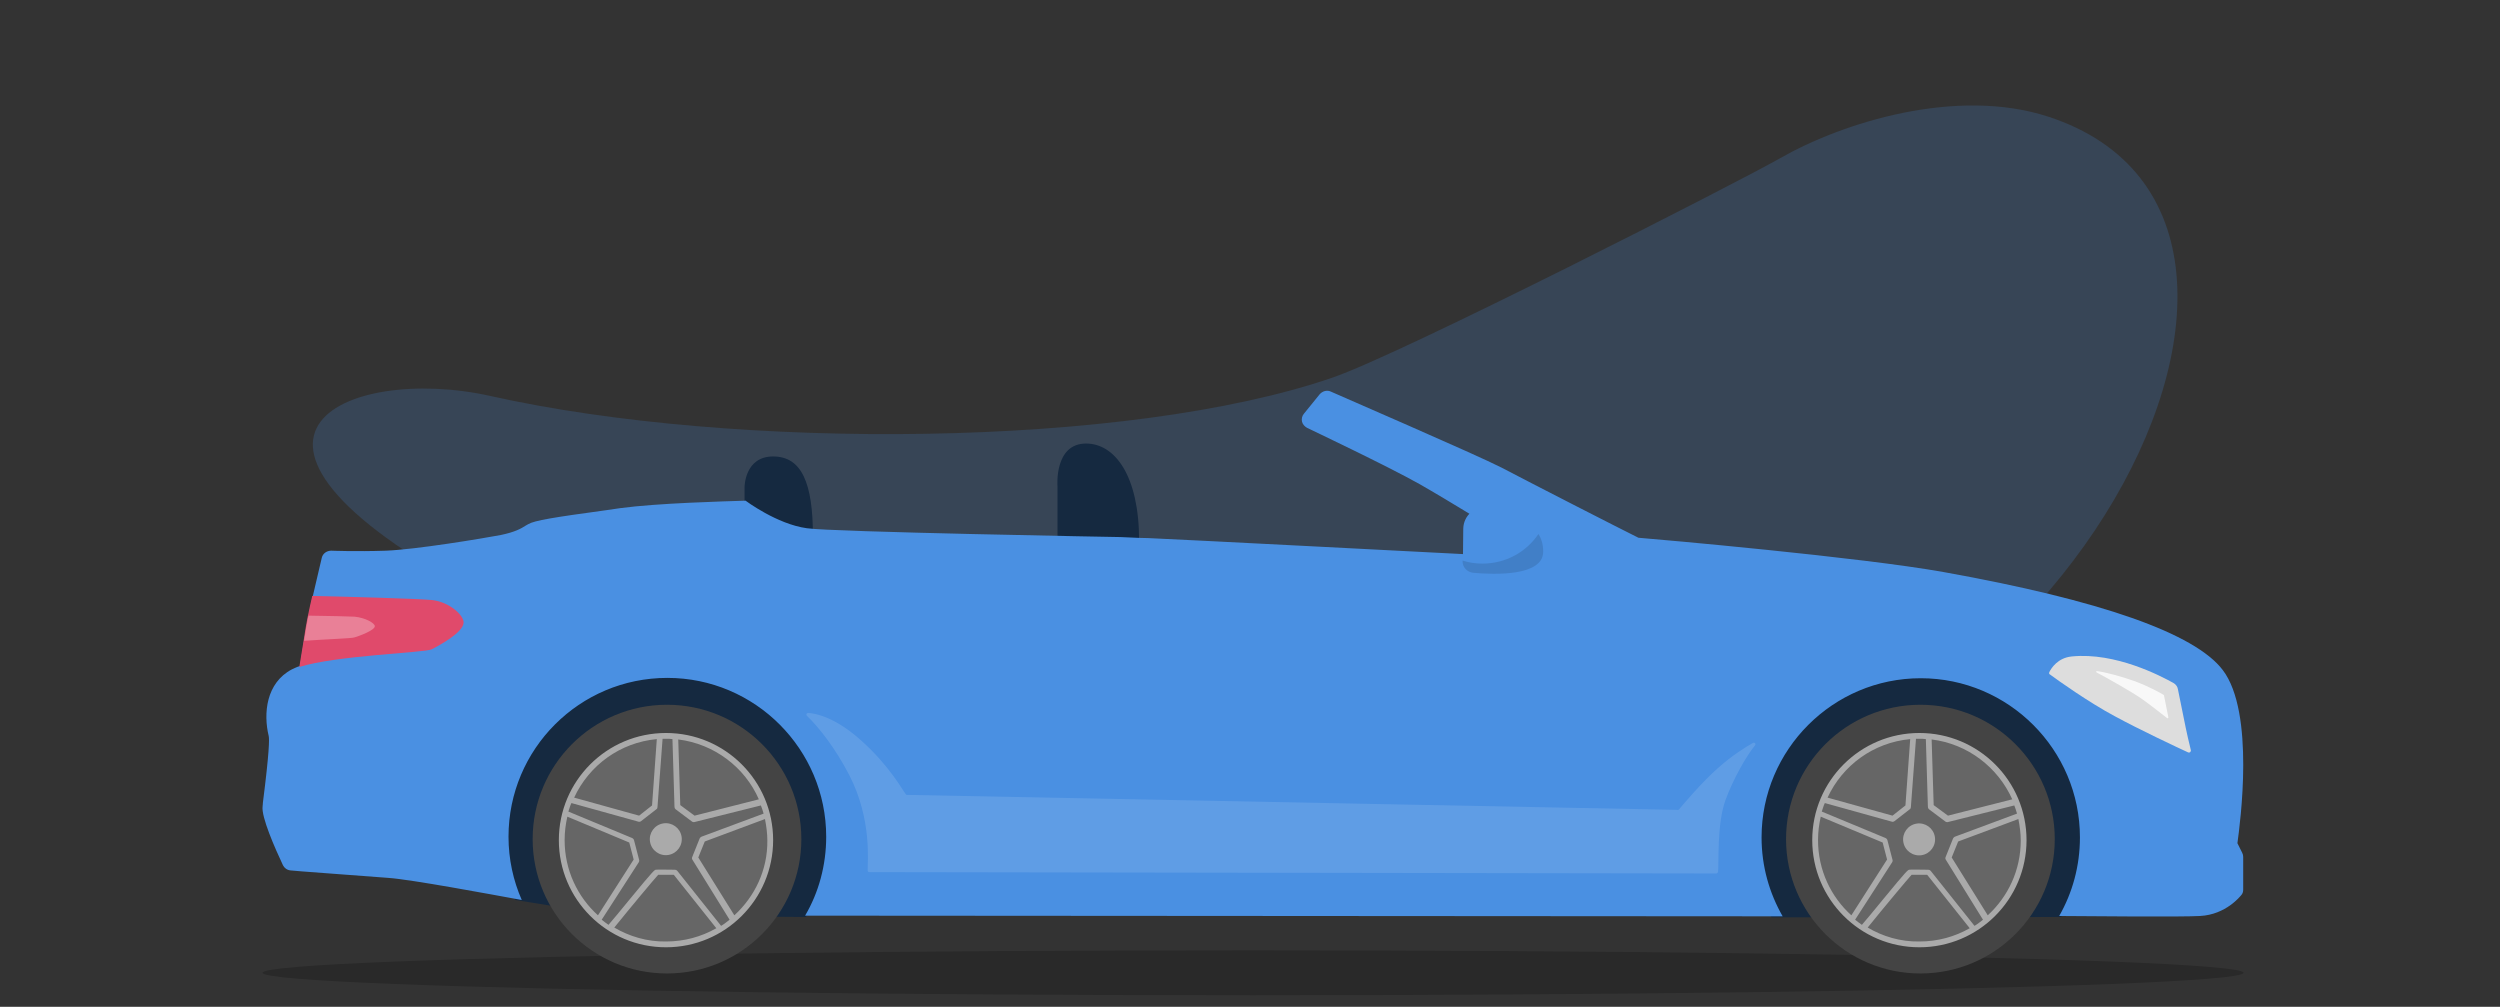 <?xml version="1.0" encoding="UTF-8"?> <!-- Generator: Adobe Illustrator 23.0.2, SVG Export Plug-In . SVG Version: 6.00 Build 0) --> <svg xmlns="http://www.w3.org/2000/svg" xmlns:xlink="http://www.w3.org/1999/xlink" version="1.1" id="Ebene_3" x="0px" y="0px" viewBox="0 0 735 296" style="enable-background:new 0 0 735 296;" xml:space="preserve"><rect x="0" y="0" width="735" height="296" fill="#333333" stroke="none"/> <style type="text/css"> .st0{opacity:0.2;fill-rule:evenodd;clip-rule:evenodd;fill:#4A90E2;enable-background:new ;} .st1{opacity:0.2;} .st2{fill:#152940;} .st3{fill:#4A90E2;} .st4{fill:#444444;} .st5{fill:#666666;} .st6{fill:#AAAAAA;} .st7{fill:#DDDDDD;} .st8{opacity:0.8;fill:#FFFFFF;} .st9{fill:#E04A6B;} .st10{opacity:0.3;fill:#FFFFFF;} .st11{opacity:0.12;} .st12{opacity:0.12;fill:#FFFFFF;} </style> <path id="Oval_5_" class="st0" d="M458,242c-142.9-3.9-236.8-25.6-313-65c-93.8-48.6-43-70-0.9-60.6c71.8,16.1,187.4,15.4,247.7-5.4 c20.4-7,119.5-57.6,131.4-64.4c18.5-10.6,52-21.1,79-12.3C697.9,65.6,599,245.9,458,242z"></path> <ellipse class="st1" cx="368.4" cy="286" rx="291.2" ry="6.6"></ellipse> <path class="st2" d="M218.9,150.6v-7.4c0,0,0-9,8.4-9s11.7,7.8,11.7,23.4"></path> <path class="st2" d="M310.9,158l0-15.1c0,0-1-12.5,8.4-12.5c8.4,0,15.6,9.3,15.6,28.6L310.9,158z"></path> <polygon class="st2" points="520.8,269.7 606,269.6 614.7,251.7 611.9,233 600.3,207.6 567.9,191.5 531.4,198.5 512.6,226.1 508.9,243.8 "></polygon> <polygon class="st2" points="151.5,264.6 179.5,269.1 236.9,269.6 247.1,257.2 249.6,229.9 233.8,204 196.4,193.3 161.2,198.2 145.9,220.9 141.8,240.7 "></polygon> <g> <path class="st3" d="M329.5,157.9c3.9,0.2,6.7,0.3,8.1,0.3c7.6,0.3,86.7,4.4,115.7,5.9c-10.8-6.7-28.4-17.5-36-21.8 c-9.2-5.2-32.8-16.4-33-16.5c-0.7-0.4-1.3-1-1.5-1.8c-0.2-0.8,0-1.7,0.5-2.3l4.7-5.8c0.8-0.9,2.1-1.3,3.2-0.8 c1.7,0.8,42.7,18.5,50.3,22.4c7,3.7,36.1,18.6,40.2,20.6c6.2,0.5,65.3,5.7,89.8,10.1c46.2,8.3,73.8,18,82,28.8 c9.5,12.5,5.1,45,4.3,50.9l1.4,2.8c0.2,0.4,0.3,0.8,0.3,1.2v9.7c0,0.6-0.2,1.2-0.6,1.6c-0.2,0.2-4.4,5.7-12.1,6.1 c-5.2,0.3-30.5,0.1-41.4,0c3.9-6.8,6.1-14.7,6.1-23.1c0-25.8-21-46.8-46.8-46.8s-46.8,21-46.8,46.8c0,8.5,2.3,16.4,6.2,23.2 l-287.4-0.2c4-6.8,6.2-14.8,6.2-23.2c0-25.7-20.9-46.7-46.7-46.7s-46.7,20.9-46.7,46.7c0,6.6,1.4,12.9,3.9,18.6 c-9.3-1.7-32.3-6-39.2-6.5c-8.9-0.7-28.6-2.1-28.8-2.2c-1-0.1-1.8-0.7-2.2-1.5c-2.4-5.1-6.4-14.2-6-17.3c0-0.3,0.1-0.7,0.1-1.2 c1.9-14.9,1.9-18.6,1.7-19.5c-1.6-6.6-0.8-15.6,6.8-19.6c0.7-0.3,1.4-0.7,2.4-1c0.5-3.1,1.8-11.4,2.4-14.4c0.7-3.6,3.9-16.8,4-17.4 c0.3-1.3,1.5-2.1,2.8-2.1c0.1,0,7.2,0.3,16,0c8.7-0.3,28.5-3.6,33.8-4.6c4.3-0.9,6-1.9,7.4-2.8c0.2-0.1,0.5-0.3,0.7-0.4 c1.9-1.1,7.5-2,22.9-4.1c1.3-0.2,2.7-0.4,4.1-0.6c11.1-1.5,30.7-2,36.9-2.2c0,0,9.2,6.9,18,8.1 C244.1,156.4,329.5,157.9,329.5,157.9z"></path> <path class="st3" d="M240,154.3"></path> <path class="st3" d="M305.6,156.9"></path> </g> <g> <circle class="st4" cx="196.1" cy="246.7" r="39.5"></circle> <circle class="st5" cx="195.8" cy="247" r="30.7"></circle> <g> <path class="st6" d="M195.8,215.5c-17.4,0-31.5,14.1-31.5,31.5s14.1,31.5,31.5,31.5c17.4,0,31.5-14.1,31.5-31.5 S213.2,215.5,195.8,215.5z M223.1,235l-18.9,4.8l-4.2-3.1l-0.6-19.3C210,218.7,219,225.6,223.1,235z M197.7,217.3l0.6,19.9 c0,0.3,0.1,0.5,0.3,0.7l4.8,3.6c0.1,0.1,0.3,0.2,0.5,0.2c0.1,0,0.1,0,0.2,0l19.6-4.9c0.3,0.8,0.6,1.6,0.8,2.4l-18.3,6.8 c-0.2,0.1-0.4,0.3-0.5,0.5l-2.2,5.5c-0.1,0.3-0.1,0.5,0.1,0.8l10.9,17.6c-0.8,0.6-1.6,1.3-2.5,1.8l-12.9-16.2 c-0.2-0.2-0.4-0.3-0.7-0.3c-1.9,0-5.1-0.1-5.6,0c-0.4,0.1-0.6,0.1-7.5,8.5c-2.7,3.3-5.5,6.7-6.4,7.7c-0.7-0.5-1.4-1-2-1.5 l10.9-16.9c0.1-0.2,0.2-0.4,0.1-0.7l-1.5-5.8c-0.1-0.3-0.3-0.5-0.5-0.6l-18.8-7.8c0.3-0.8,0.5-1.7,0.9-2.5l19.8,5.5 c0.1,0,0.2,0,0.2,0c0.2,0,0.4-0.1,0.5-0.2l4.5-3.5c0.2-0.1,0.3-0.4,0.3-0.6l1.5-20.1c0.3,0,0.6,0,1,0 C196.5,217.2,197.1,217.2,197.7,217.3z M193.1,217.3l-1.4,19.5l-3.8,3l-19.1-5.3C173.2,225,182.3,218.3,193.1,217.3z M166,247 c0-2.4,0.3-4.7,0.8-6.9l18.2,7.6l1.3,5l-10.5,16.4C169.8,263.7,166,255.8,166,247z M180.6,272.7c4.6-5.7,11.7-14.2,12.9-15.5 c0.7,0,2.7,0,4.6,0l12.5,15.7c-4.4,2.5-9.4,3.9-14.8,3.9C190.3,276.9,185,275.3,180.6,272.7z M215.9,269.1l-10.6-17l1.9-4.7 l17.7-6.6c0.4,2,0.7,4.2,0.7,6.3C225.7,255.8,221.9,263.6,215.9,269.1z"></path> <ellipse transform="matrix(0.987 -0.16 0.16 0.987 -36.981 34.553)" class="st6" cx="195.8" cy="246.7" rx="4.7" ry="4.7"></ellipse> </g> </g> <g> <circle class="st4" cx="564.6" cy="246.7" r="39.5"></circle> <circle class="st5" cx="564.3" cy="247" r="30.7"></circle> <g> <path class="st6" d="M564.3,215.5c-17.4,0-31.5,14.1-31.5,31.5s14.1,31.5,31.5,31.5c17.4,0,31.5-14.1,31.5-31.5 S581.7,215.5,564.3,215.5z M591.6,235l-18.9,4.8l-4.2-3.1l-0.6-19.3C578.5,218.7,587.4,225.6,591.6,235z M566.2,217.3l0.6,19.9 c0,0.3,0.1,0.5,0.3,0.7l4.8,3.6c0.1,0.1,0.3,0.2,0.5,0.2c0.1,0,0.1,0,0.2,0l19.6-4.9c0.3,0.8,0.6,1.6,0.8,2.4l-18.3,6.8 c-0.2,0.1-0.4,0.3-0.5,0.5l-2.2,5.5c-0.1,0.3-0.1,0.5,0.1,0.8l10.9,17.6c-0.8,0.6-1.6,1.3-2.5,1.8l-12.9-16.2 c-0.2-0.2-0.4-0.3-0.7-0.3c-1.9,0-5.1-0.1-5.6,0c-0.4,0.1-0.6,0.1-7.5,8.5c-2.7,3.3-5.5,6.7-6.4,7.7c-0.7-0.5-1.4-1-2-1.5 l10.9-16.9c0.1-0.2,0.2-0.4,0.1-0.7l-1.5-5.8c-0.1-0.3-0.3-0.5-0.5-0.6l-18.8-7.8c0.3-0.8,0.5-1.7,0.9-2.5l19.8,5.5 c0.1,0,0.2,0,0.2,0c0.2,0,0.4-0.1,0.5-0.2l4.5-3.5c0.2-0.1,0.3-0.4,0.3-0.6l1.5-20.1c0.3,0,0.6,0,1,0 C565,217.2,565.6,217.2,566.2,217.3z M561.6,217.3l-1.4,19.5l-3.8,3l-19.1-5.3C541.7,225,550.8,218.3,561.6,217.3z M534.5,247 c0-2.4,0.3-4.7,0.8-6.9l18.2,7.6l1.3,5l-10.5,16.4C538.3,263.7,534.5,255.8,534.5,247z M549.1,272.7c4.6-5.7,11.7-14.2,12.9-15.5 c0.7,0,2.7,0,4.6,0l12.5,15.7c-4.4,2.5-9.4,3.9-14.8,3.9C558.7,276.9,553.5,275.3,549.1,272.7z M584.4,269.1l-10.6-17l1.9-4.7 l17.7-6.6c0.4,2,0.7,4.2,0.7,6.3C594.1,255.8,590.4,263.6,584.4,269.1z"></path> <ellipse transform="matrix(0.987 -0.16 0.16 0.987 -32.223 93.578)" class="st6" cx="564.3" cy="246.7" rx="4.7" ry="4.7"></ellipse> </g> </g> <path class="st7" d="M609.1,193c-4.1,0.4-6,3.4-6.6,4.6c-0.1,0.3-0.1,0.6,0.2,0.7c2,1.5,11.4,8.2,19.1,12.3c7.2,3.9,18,9,21.5,10.6 c0.5,0.2,0.9-0.2,0.8-0.7c-0.4-1.6-1.2-4.9-2.2-10l-1.6-7.9c-0.1-0.7-0.6-1.4-1.3-1.8C635.4,198.8,622,191.7,609.1,193z"></path> <path class="st8" d="M616.4,197.7c-0.2-0.1-0.1-0.5,0.1-0.4c2.4,0.3,7.3,1.6,10.9,2.9c4.4,1.6,8.1,3.7,8.7,4.1c0,0,0.1,0.1,0.1,0.1 l1.3,6.5c0,0.2-0.2,0.4-0.4,0.2c-1.3-1-4.8-3.8-7.5-5.7C627.2,203.7,619.5,199.3,616.4,197.7z"></path> <path class="st9" d="M136.3,183c0,2.9-7.2,6.8-9.4,7.9c-1.9,1-28.3,1.8-38.9,5.2c0.3-1.7,0.8-4.9,1.3-8c0.4-2.6,0.8-5.1,1.1-6.5 c0.1-0.3,0.1-0.6,0.2-0.9c0.3-1.4,0.7-3.4,1.2-5.5c9.3,0.2,31,0.8,35.1,1.2C132,176.9,136.3,180.8,136.3,183z"></path> <path class="st10" d="M110.2,184.1c0,1.2-4.6,2.9-6,3.3c-0.8,0.3-7.9,0.5-14.8,1c0.4-2.6,0.8-5.1,1.1-6.5c0.1-0.3,0.1-0.6,0.2-0.9 c5.8,0.1,11.9,0.2,13.5,0.3C107.4,181.6,110.2,183.2,110.2,184.1z"></path> <g> <path class="st3" d="M430.2,155.4c0.1-3.9,3.5-6.8,7.3-6.3c2.1,0.3,4.2,0.7,5.9,1.2c4.5,1.5,10.4,5.1,10.4,11.8 c0,7.2-14.1,6.8-20.6,6.2c-1.8-0.2-3.2-1.7-3.1-3.5L430.2,155.4z"></path> <path class="st11" d="M453.7,162.2c0,7.2-14.1,6.8-20.6,6.2c-1.8-0.2-3.2-1.7-3.1-3.5v-0.1c1.8,0.6,3.8,0.9,5.8,0.9 c6.9,0,12.9-3.4,16.5-8.7C453.2,158.4,453.7,160.1,453.7,162.2z"></path> </g> <path class="st12" d="M493.1,238.1l-226.5-4.4c-0.1,0-0.3-0.1-0.3-0.2c-0.9-1.1-4.6-8.1-12.9-15.6c-4.6-4.2-10.3-7.8-15.7-8.3 c-0.5,0-0.8,0.4-0.5,0.8c3.6,3.5,8.3,9.4,12.5,17.5c6.8,13.2,5.3,25.8,5.4,28.1c0,0.2,0.2,0.4,0.5,0.4l249,0.4 c0.2,0,0.4-0.2,0.5-0.4c0.3-2.3-0.4-14.1,2.2-21.2c2.2-6,6-12.8,8.7-16.1c0.3-0.4-0.1-0.9-0.6-0.7c-2.3,1.3-6.3,3.8-10.3,7.4 c-4.6,4-10.5,11-11.5,12.2C493.4,238.1,493.3,238.2,493.1,238.1z"></path> </svg> 